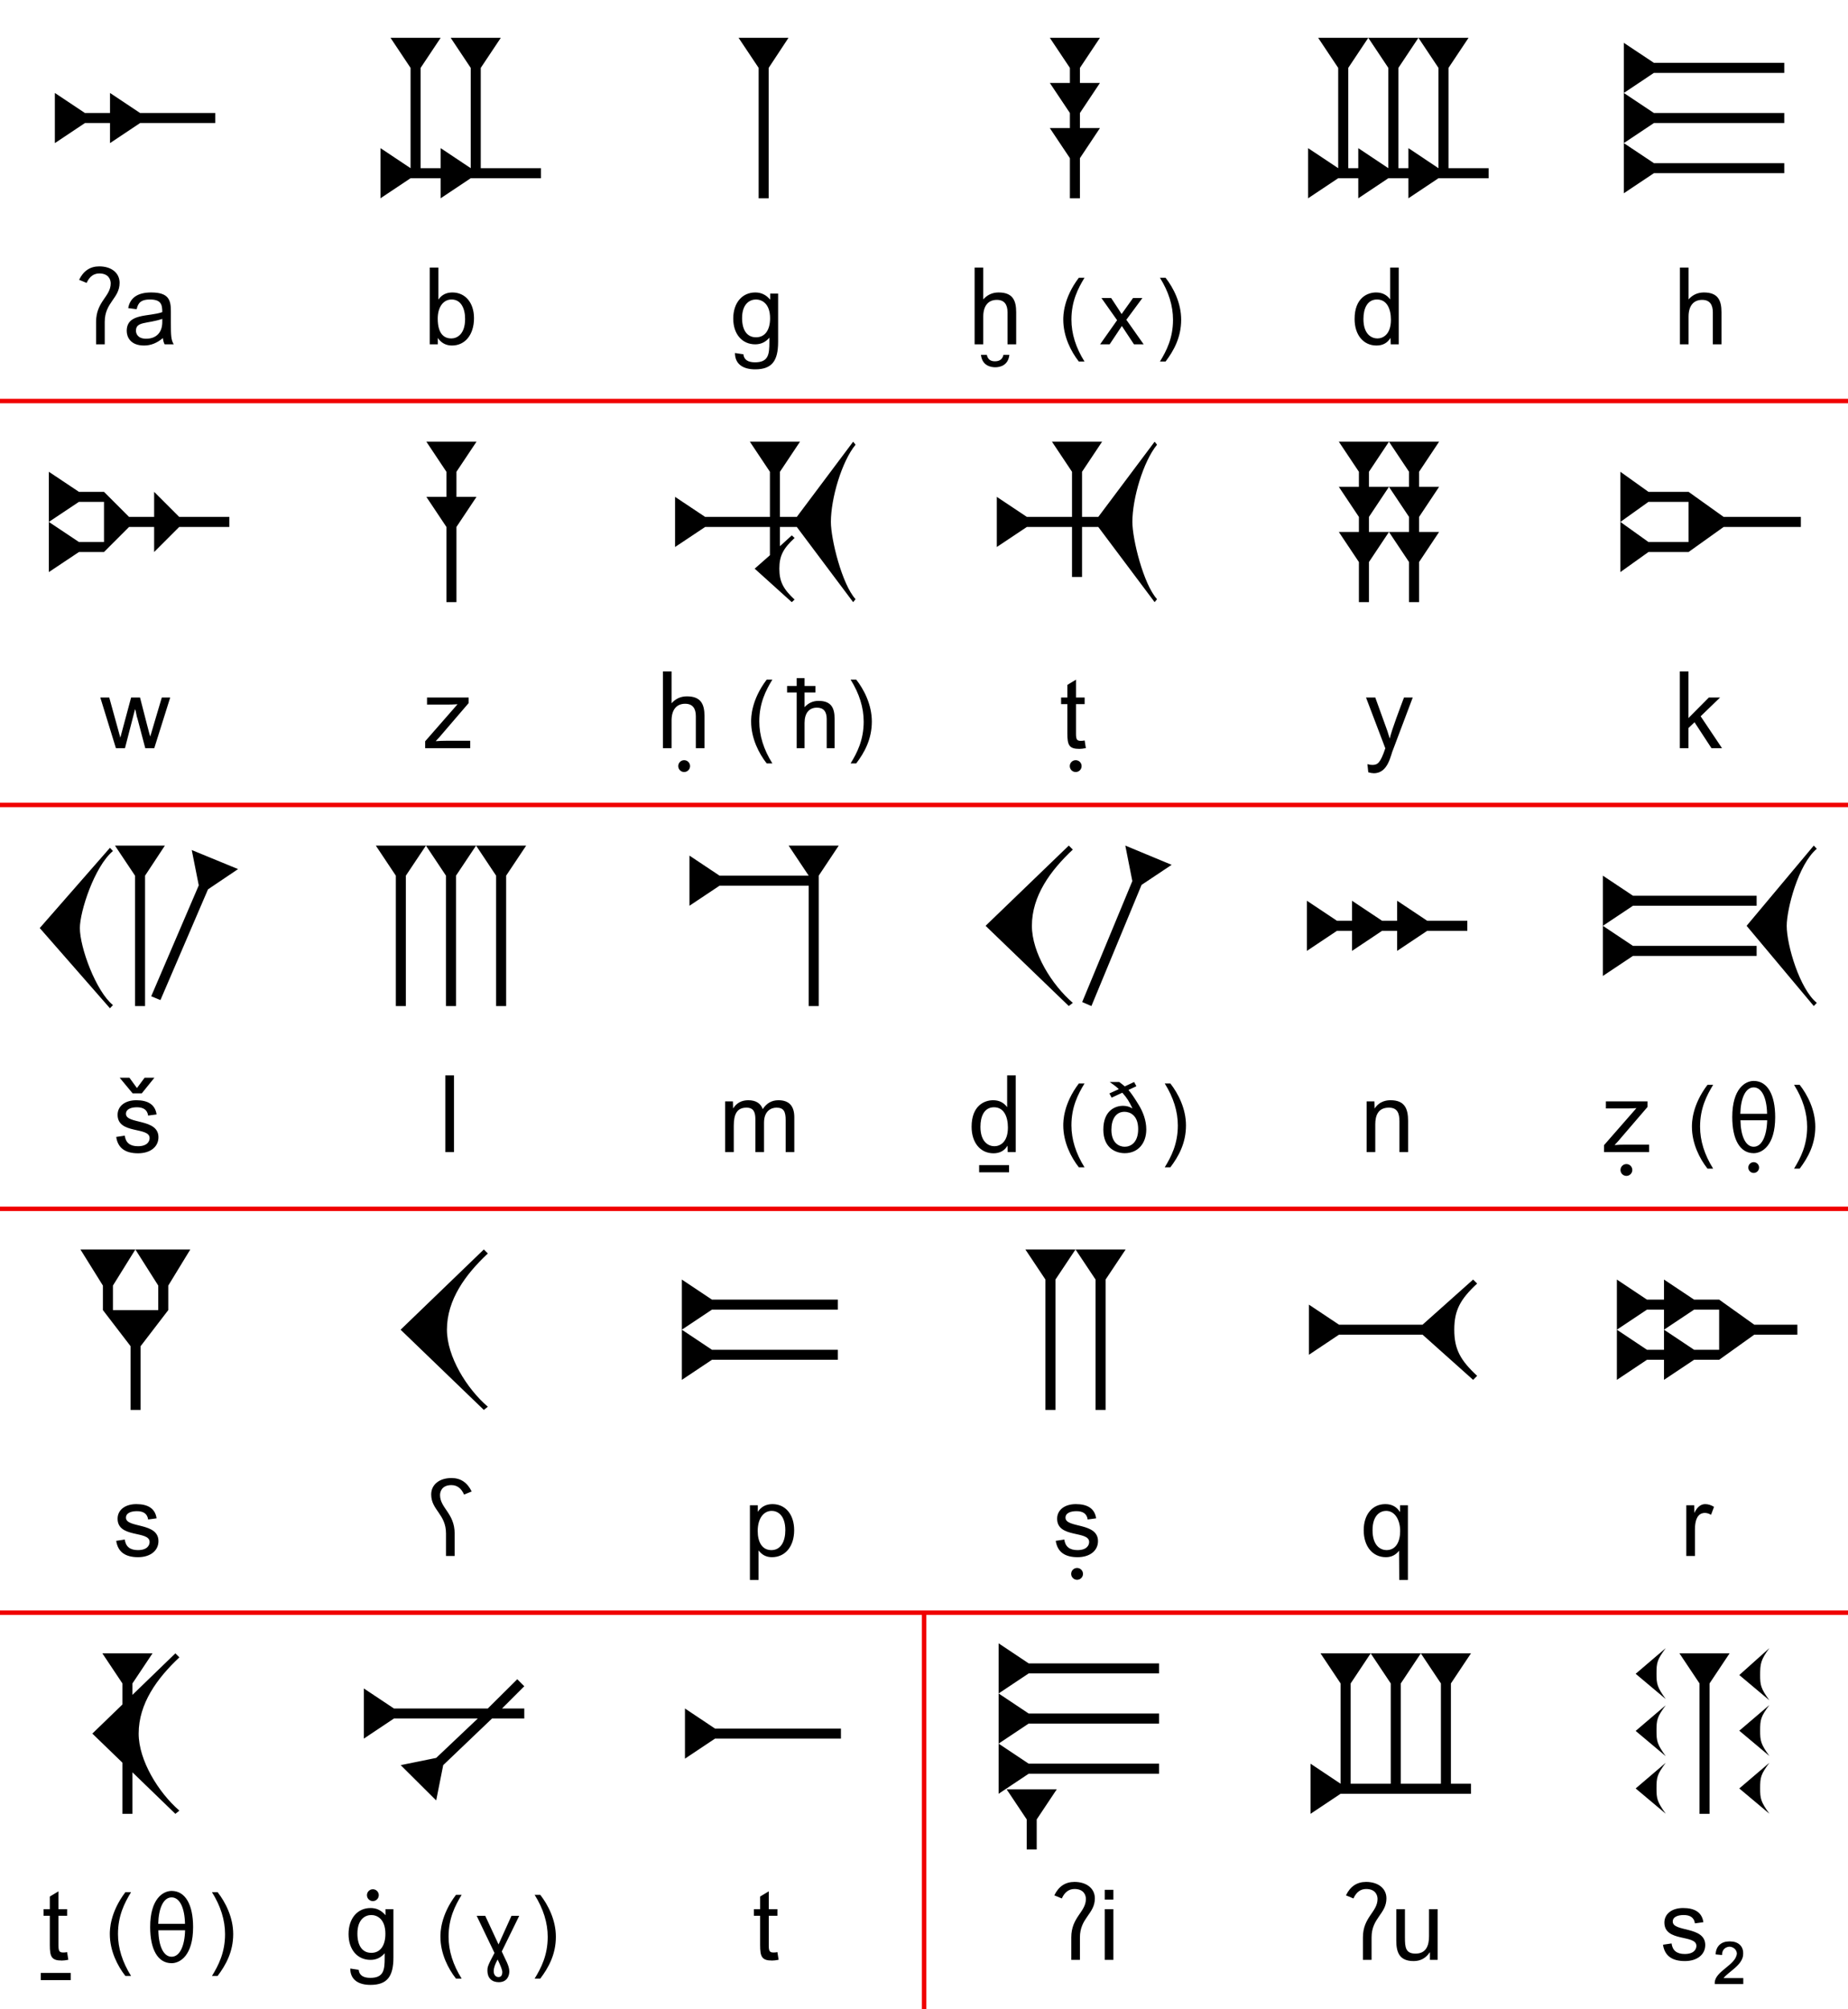 <?xml version="1.0" standalone="no"?>
<svg width="622" height="676" viewBox="0 0 622 676" xmlns="http://www.w3.org/2000/svg">
<title>Ugaritic alphabet chart</title>
<g transform="translate(-24,684)scale(0.75,-0.75)">
<path fill="none" stroke-width="2" stroke="#f00000" d="M24.32,732.08H869.12
M24.32,550.88H869.12
M24.32,369.68H869.12
M24.32,188.48H869.12
M446.72,188.48V0"/>
<path id="row1" d="M796.664,780.788
C802.979,780.788,804.556,777.245,804.556,771.931V757.52H800.674V771.888
C800.674,775.396,799.222,777.464,795.87,777.464
C792.006,777.464,789.78,774.784,789.78,769.958V757.52H785.899V791.959H789.78
V777.679
C791.604,779.737,793.898,780.788,796.664,780.788Z
M643.874,768.886
C643.874,761.904,647.631,760.158,650.136,760.158
C652.564,760.158,656.205,761.83,656.205,768.538
C656.205,773.438,654.409,777.635,649.964,777.635
C645.592,777.635,643.874,773.595,643.874,768.886Z
M639.907,768.886
C639.907,778.408,645.697,780.788,649.557,780.788
C652.28,780.788,654.339,779.738,655.862,777.679V791.959H659.722V757.52H656.119
L656.034,760.415
C654.641,758.121,652.538,756.984,649.729,756.984
C643.836,756.984,639.907,761.745,639.907,768.886Z
M552.547,749.794
C555.461,754.546,558.418,760.289,558.418,768.544
C558.418,774.847,556.461,781.126,552.547,787.389H555.072
C558.587,782.892,562.078,776.104,562.078,768.581
C562.078,760.604,558.732,754.63,555.072,749.794Z
M545.244,757.52H540.899
L535.462,765.74
L529.98,757.52H525.694
L533.326,768.342
L526.301,778.284H530.667
C533.505,773.979,535.088,771.591,535.342,771.102
L540.469,778.284H544.677
L537.475,768.538Z
M518.698,787.389
C515.794,782.631,512.827,776.88,512.827,768.62
C512.827,762.319,514.784,756.036,518.698,749.794H516.154
C512.63,754.269,509.167,761.066,509.167,768.581
C509.167,770.422,509.195,778.199,516.154,787.389Z
M478.491,749.909
C480.698,749.909,481.912,750.93,482.33,752.804H484.968
C484.451,747.867,480.533,747.229,478.643,747.229
C476.742,747.229,472.768,747.848,472.23,752.804H474.868
C475.24,750.944,476.348,749.909,478.491,749.909Z
M480.144,780.788
C486.458,780.788,488.036,777.245,488.036,771.931V757.52H484.154V771.888
C484.154,775.396,482.702,777.464,479.35,777.464
C475.486,777.464,473.26,774.784,473.26,769.958V757.52H469.379V791.959H473.26
V777.679
C475.083,779.737,477.378,780.788,480.144,780.788Z
M365.028,769.293
C365.028,764.133,367.071,760.672,371.29,760.672
C375.38,760.672,377.594,764.031,377.594,769.207
C377.594,775.949,373.786,777.635,371.247,777.635
C368.759,777.635,365.028,775.967,365.028,769.293Z
M361.061,769.077
C361.061,776.102,365.024,780.788,370.968,780.788
C373.648,780.788,375.857,779.692,377.637,777.548V780.271H381.197V758.586
C381.197,750.059,378.397,746.298,370.884,746.298
C365.811,746.298,361.833,748.372,361.833,753.632
L365.608,753.053
C365.871,750.585,367.701,749.45,370.84,749.45
C376.891,749.45,377.274,753.07,377.274,758.5V760.5
C375.58,758.505,373.477,757.52,370.925,757.52
C365.007,757.52,361.061,762.142,361.061,769.077Z
M228.439,769.077
C228.439,761.331,232.094,760.158,234.53,760.158
C237.009,760.158,240.727,761.912,240.727,768.929
C240.727,773.644,238.864,777.635,234.658,777.635
C230.927,777.635,228.439,774.211,228.439,769.077Z
M244.716,769.251
C244.716,761.891,240.762,756.984,234.83,756.984
C232.15,756.984,230.048,758.1,228.482,760.373V757.52H224.858V791.959H228.74
V777.722H228.847
C230.283,779.759,232.321,780.788,235.001,780.788
C240.83,780.788,244.716,776.173,244.716,769.251Z
M97.579,760.03
C101.848,760.03,104.828,762.551,104.828,767.536V768.929
C98.001,766.63,93.012,767.871,93.012,763.633
C93.012,762.192,93.925,760.03,97.579,760.03Z
M108.688,767.041
C108.688,761.608,108.737,759.605,109.953,757.52H105.879
C105.493,758.229,105.235,759.171,105.086,760.329
C102.491,758.099,99.682,756.984,96.657,756.984
C90.431,756.984,88.873,760.921,88.873,763.546
C88.873,771.629,98.903,769.804,104.828,771.974
C104.828,775.371,104.283,777.635,99.273,777.635
C95.71,777.635,93.992,776.49,93.334,773.281
L89.538,773.774
C90.381,778.567,94.016,780.788,99.853,780.788
C107.777,780.788,108.688,777.365,108.688,772.231Z
M81.683,784.86
C81.683,786.644,80.662,789.32,76.579,789.32
C74.048,789.32,72.14,787.905,70.874,785.074
L67.508,786.468
C69.438,790.479,72.461,792.494,76.536,792.494
C82.018,792.494,85.672,789.543,85.672,785.117
C85.672,778.109,79.002,776.357,79.002,767.597V757.52H75.121V767.597
C75.121,776.751,81.683,778.942,81.683,784.86Z
M832.73,879.3V883.8H774.23
L760.73,892.79V870.29
L774.23,879.3Z
M832.73,856.8V861.3H774.23
L760.73,870.29V847.79
L774.23,856.8Z
M760.73,825.29
L774.23,834.3H832.73V838.8H774.23
L760.73,847.79Z
M619.034,823.04V845.54
L632.55,836.54V881.54
L623.55,895.04H646.05
L637.06,881.54V836.54H641.56V845.54
L655.05,836.54V881.54
L646.05,895.04H668.55
L659.56,881.54V836.54H664.06V845.54
L677.55,836.54V881.54
L668.55,895.04H691.05
L682.05,881.54V836.54H700.05V832.04H677.55
L664.06,823.04V832.04H655.05
L641.56,823.04V832.04H632.55Z
M512.14,861.3V854.54H503.13
L512.14,841.04V823.04H516.64V841.04
L525.63,854.54H516.64V861.3
L525.63,874.79H516.64V881.54
L525.63,895.04H503.13
L512.14,881.54V874.79H503.13Z
M372.46,823.04H376.96V881.54
L385.86,895.04H363.45
L372.46,881.54Z
M202.75,823.04V845.54
L216.25,836.54V881.54
L207.25,895.04H229.76
L220.76,881.54V836.54H229.76V845.54
L243.25,836.54V881.54
L234.25,895.04H256.75
L247.75,881.54V836.54H274.75V832.04H243.25
L229.76,823.04V832.04H216.25Z
M128.62,856.8V861.3H94.87
L81.37,870.29V861.3H70.12
L56.62,870.29V847.79
L70.12,856.8H81.37V847.79
L94.87,856.8Z"/>
<path id="row2" d="M804.812,576.32H800.073
L792.46,587.965
L789.737,585.37V576.32H785.855V610.759H789.737V589.852
L798.894,599.073H803.933
L795.205,590.645Z
M666.002,599.074
L657.274,575.935
C656.083,573.498,655.142,565.1,648.554,565.1
C647.868,565.1,647.031,565.229,646.045,565.529
L645.659,569.175
C646.409,568.939,647.139,568.832,647.846,568.832
C650.185,568.832,651.43,569.513,653.693,576.278
L645.029,599.075H649.189
L654.572,584.17
C654.893,583.248,655.236,582.069,655.688,580.632
C656.475,584.423,660.717,595.417,662.077,599.075Z
M512.088,568.296
C512.088,569.762,513.277,570.951,514.743,570.951
C516.209,570.951,517.398,569.762,517.398,568.296
C517.398,566.83,516.209,565.641,514.743,565.641
C513.277,565.641,512.088,566.83,512.088,568.296Z
M514.882,582.773
C514.882,580.251,515.311,579.621,517.027,579.621
C517.584,579.621,518.164,579.664,518.764,579.793
L519.3,576.362
C518.142,576.126,517.177,576.019,516.383,576.019
C511.766,576.019,511.001,577.72,511.001,582.988V596.091H508.191V599.073H511.001
V604.733
L514.882,607.071V599.073H518.764V596.091H514.882Z
M413.727,569.504
C416.641,574.256,419.598,579.999,419.598,588.254
C419.598,594.557,417.642,600.836,413.727,607.099H416.252
C419.767,602.602,423.258,595.814,423.258,588.291
C423.258,580.314,419.912,574.34,416.252,569.504Z
M399.346,597.554
C405.108,597.554,406.548,594.321,406.548,589.472V576.32H403.006V589.432
C403.006,592.817,401.538,594.52,398.622,594.52
C395.097,594.52,393.064,592.074,393.064,587.671V576.32H389.522V601.32H385.22
V604.235H389.522V607.76H393.064V604.235H397.959V601.32H393.064V594.716
C394.728,596.595,396.822,597.554,399.346,597.554Z
M378.618,607.099
C375.714,602.34,372.747,596.591,372.747,588.33
C372.747,582.028,374.704,575.746,378.618,569.504H376.074
C372.55,573.979,369.087,580.776,369.087,588.291
C369.087,590.132,369.115,597.909,376.074,607.099Z
M336.376,568.296
C336.376,569.762,337.565,570.951,339.031,570.951
C340.497,570.951,341.686,569.762,341.686,568.296
C341.686,566.83,340.497,565.641,339.031,565.641
C337.565,565.641,336.376,566.83,336.376,568.296Z
M340.264,599.588
C346.578,599.588,348.156,596.045,348.156,590.731V576.32H344.274V590.688
C344.274,594.197,342.824,596.263,339.471,596.263
C335.608,596.263,333.38,593.584,333.38,588.758V576.32H329.499V610.759H333.38
V596.479
C335.203,598.537,337.498,599.588,340.264,599.588Z
M243.022,576.32H222.799V579.429
L237.339,596.049
C235.645,595.942,234.187,595.899,232.986,595.899H223.636V599.073H242.314
V596.564
L229.941,582.153
C229.056,581.028,227.73,579.771,227.561,579.472
C229.019,579.601,230.649,579.665,232.428,579.665H243.022Z
M93.592,589.981
C93.394,589.981,92.967,593.297,92.606,593.841
L88.081,576.32H84.027
L77.015,599.073H81.025
L86.001,581.059
L90.84,599.073H94.836
L97.902,587.149
C98.76,583.847,99.253,581.981,99.425,581.552
L104.614,599.073H108.389
L101.227,576.32H97.194Z
M789.78,668.84V686.84H771.78
L759.18,677.84V700.34
L771.78,691.34H789.78
L805.53,680.09H840.18V675.59H805.53
L789.78,664.34H771.78
L759.18,655.34V677.84
L771.78,668.84Z
M664.34,680.09V673.34H655.33
L664.34,659.84V641.85H668.84V659.84
L677.83,673.34H668.84V680.09
L677.83,693.59H668.84V700.34
L677.83,713.84H655.33
L664.34,700.34V693.59H655.33Z
M641.84,680.09V673.34H632.83
L641.84,659.84V641.85H646.34V659.84
L655.33,673.34H646.34V680.09
L655.33,693.59H646.34V700.34
L655.33,713.84H632.83
L641.84,700.34V693.59H632.83Z
M524.88,675.59
L550.17,641.85
L551.249,643.19
C545.13,649.94,540.18,670.1,540.18,677.84
C540.18,688.37,545.04,704.93,551.249,712.49
L550.17,713.84
L524.88,680.09H517.59V700.34
L526.59,713.84H504.09
L513.09,700.34V680.09H492.84
L479.34,689.09V666.59
L492.84,675.59H513.09V653.14H517.59V675.59Z
M387.33,671.81
L382.02,666.95V675.59H389.58
L414.87,641.85
L415.949,643.19
C409.83,649.94,404.88,670.1,404.88,677.84
C404.88,688.37,409.74,704.93,415.949,712.49
L414.87,713.84
L389.58,680.09H382.02V700.34
L391.02,713.84H368.52
L377.52,700.34V680.09H348.45
L334.95,689.09V666.59
L348.45,675.59H377.52V662.899
L370.68,656.87
L387.33,641.85
L388.59,643.01
C383.55,647.69,381.75,651.02,381.75,656.87
C381.75,662.719,383.55,665.959,388.59,670.639Z
M232.34,641.85H236.84V675.59
L245.84,689.09H236.84V700.34
L245.84,713.84H223.34
L232.34,700.34V689.09H223.34
L232.34,675.59Z
M101.17,691.34V680.09H89.92
L78.67,691.34H67.42
L53.92,700.34V677.84
L67.42,686.84H78.67V668.84H67.42
L53.92,677.84V655.34
L67.42,664.34H78.67
L89.92,675.59H101.17V664.34
L112.42,675.59H134.92V680.09H112.42Z"/>
<path id="row3" d="M816.594,388.184
C816.594,389.518,817.676,390.6,819.01,390.6
C820.344,390.6,821.426,389.518,821.426,388.184
C821.426,386.85,820.344,385.768,819.01,385.768
C817.676,385.768,816.594,386.85,816.594,388.184Z
M837.127,387.704
C840.042,392.455,842.998,398.198,842.998,406.454
C842.998,412.756,841.042,419.036,837.127,425.298H839.652
C843.167,420.801,846.658,414.014,846.658,406.491
C846.658,398.515,843.312,392.539,839.652,387.704Z
M825.058,409.391H813.07
C813.188,402.385,815.335,397.526,819.014,397.526
C822.693,397.526,824.881,402.385,825.058,409.391Z
M825.018,412.289
C824.901,419.275,822.733,424.153,819.014,424.153
C815.335,424.153,813.167,419.275,813.011,412.289Z
M809.39,410.841
C809.39,423.646,815.264,427.05,819.014,427.05
C825.276,427.05,828.658,420.724,828.658,410.841
C828.658,398.034,822.771,394.631,819.014,394.631
C812.752,394.631,809.39,400.938,809.39,410.841Z
M800.818,425.298
C797.914,420.539,794.947,414.79,794.947,406.53
C794.947,400.229,796.904,393.946,800.818,387.704H798.274
C794.75,392.178,791.287,398.976,791.287,406.491
C791.287,408.331,791.315,416.109,798.274,425.298Z
M759.231,387.096
C759.231,388.562,760.42,389.751,761.886,389.751
C763.352,389.751,764.541,388.562,764.541,387.096
C764.541,385.63,763.352,384.441,761.886,384.441
C760.42,384.441,759.231,385.63,759.231,387.096Z
M772.062,395.12H751.839V398.229
L766.379,414.846
C764.685,414.739,763.227,414.699,762.026,414.699H752.676V417.873H771.354V415.364
L758.98,400.953
C758.097,399.826,756.771,398.571,756.6,398.272
C758.058,398.401,759.688,398.465,761.468,398.465H772.062Z
M656.067,418.388
C662.428,418.388,663.916,414.549,663.916,409.124V395.12H660.034V408.952
C660.034,412.619,659.082,415.064,655.274,415.064
C650.402,415.064,649.184,411.453,649.184,407.558V395.12H645.302V417.873H648.798
L648.883,414.656
C651.204,418.198,654.63,418.388,656.067,418.388Z
M554.708,388.304
C557.621,393.055,560.578,398.799,560.578,407.054
C560.578,413.356,558.622,419.636,554.708,425.898H557.232
C560.747,421.401,564.238,414.614,564.238,407.091
C564.238,399.115,560.894,393.138,557.232,388.304Z
M536.756,397.526
C539.169,397.526,542.783,399.113,542.783,405.454
C542.783,411.654,539.097,413.203,536.639,413.203
C532.616,413.203,530.768,409.647,530.768,405.14
C530.768,399.05,534.361,397.526,536.756,397.526Z
M527.146,405.218
C527.146,413.751,532.454,415.884,535.992,415.884
C537.499,415.884,538.869,415.512,540.082,414.768
L540.16,414.846
C538.764,417.747,537.785,419.424,535.662,421.765
L530.867,419.553
L529.869,421.432
L534.096,423.369
C533.02,424.406,531.65,425.463,530.026,426.559H534.292
C535.545,425.62,536.385,424.974,536.756,424.603
L540.964,426.559
L541.983,424.681
L538.421,422.998
C539.742,421.495,541.35,419.047,543.043,416.273
C544.95,413.149,546.423,409.339,546.423,405.296
C546.423,398.897,542.556,394.631,536.756,394.631
C532.912,394.631,527.146,396.748,527.146,405.218Z
M518.698,425.898
C515.794,421.139,512.827,415.39,512.827,407.13
C512.827,400.829,514.784,394.546,518.698,388.304H516.154
C512.63,392.778,509.167,399.576,509.167,407.091
C509.167,408.931,509.195,416.709,516.154,425.898Z
M484.84,386.05H471.415V389.267H484.84Z
M471.994,406.486
C471.994,399.504,475.751,397.758,478.256,397.758
C480.683,397.758,484.324,399.435,484.324,406.143
C484.324,411.043,482.529,415.235,478.084,415.235
C473.712,415.235,471.994,411.195,471.994,406.486Z
M468.027,406.486
C468.027,416.008,473.817,418.388,477.677,418.388
C480.4,418.388,482.459,417.337,483.981,415.278V429.558H487.842V395.12H484.239
L484.154,398.015
C482.761,395.72,480.658,394.584,477.848,394.584
C471.955,394.584,468.027,399.345,468.027,406.486Z
M381.347,418.388
C386.223,418.388,388.466,415.697,388.466,410.754V395.12H384.584V409.488
C384.584,413.245,383.761,415.064,380.467,415.064
C378.228,415.064,374.87,413.717,374.87,408.33V395.12H370.989V409.917
C370.989,413.005,370.191,415.064,367,415.064
C362.777,415.064,361.296,412.21,361.296,406.936V395.12H357.414V417.873H360.91
L360.995,414.699
C362.539,417.144,364.812,418.388,367.815,418.388
C371.259,418.388,373.358,416.975,374.312,414.399
C376.007,417.058,378.344,418.388,381.347,418.388Z
M231.858,395.12H235.74V429.558H231.858Z
M101.299,428.495
L95.624,421.47H91.528
L85.703,428.495H90.078
L93.459,423.85
L96.903,428.495Z
M84.773,411.847
C84.773,415.771,88.137,418.388,93.181,418.388
C98.415,418.388,101.646,416.415,102.272,412.018
L98.477,411.504
C98.126,414.048,96.373,415.235,93.459,415.235
C90.969,415.235,88.526,414.479,88.526,412.289
C88.526,407.507,103.109,410.348,103.109,401.79
C103.109,397.466,99.446,394.584,93.952,394.584
C88.185,394.584,84.89,396.97,84.152,401.918
L87.99,402.497
C88.419,399.323,90.339,397.758,93.909,397.758
C98.095,397.758,99.142,399.946,99.142,401.404
C99.142,406.625,84.773,402.97,84.773,411.847Z
M847.33,462.08
C839.68,468.29,833.83,487.91,833.83,496.64
C833.83,504.02,838.96,524.179,847.33,531.199
L845.98,532.64
L815.83,496.64
L845.98,460.65Z
M751.33,496.64
L764.83,487.64H820.33V483.14H764.83
L751.33,474.14Z
M764.83,505.64H820.33V510.14H764.83
L751.33,519.14V496.64Z
M652.25,494.4H659V485.39
L672.5,494.4H690.5V498.9H672.5
L659,507.89V498.9H652.25
L638.75,507.89V498.9H632
L618.5,507.89V485.39
L632,494.4H638.75V485.39Z
M513.45,462.08
C504,470.18,495.09,484.58,495.09,496.64
C495.09,510.05,503.37,521.39,513.45,530.84
L511.65,532.64
L474.3,496.64
L511.65,460.65Z
M557.8,524
L537.01,532.64
L540.16,516.71
L517.66,462.44
L521.8,460.65
L544.3,515Z
M354.91,514.64H394.92V460.65H399.42V519.14
L408.41,532.64H385.91
L394.92,519.14H354.91
L341.41,528.14V505.64Z
M254.64,460.65H259.14V519.14
L268.14,532.64H245.65
L254.64,519.14Z
M232.14,460.65H236.64V519.14
L245.65,532.64H223.15
L232.14,519.14Z
M209.64,460.65H214.14V519.14
L223.15,532.64H200.65
L209.64,519.14Z
M82.689,461.08
C75.04,467.29,67.84,486.91,67.84,495.64
C67.84,503.02,74.32,523.179,82.689,530.199
L81.34,531.64
L49.84,495.64
L81.34,459.65Z
M104,463.33
L99.859,465.03
L121.2,514.8
L118.05,530.64
L138.84,522.09
L125.34,513Z
M92.6,460.65H97.1V519.14
L106,532.64H83.59
L92.6,519.14Z"/>
<path id="row4" d="M797.069,233.242
C795.302,233.242,792.652,232.208,792.652,225.865V213.92H788.77V236.674H792.308
L792.394,233.242
C793.616,235.859,795.246,237.188,797.24,237.188
C798.549,237.188,799.878,236.781,801.208,235.966
L799.878,232.406
C798.914,232.963,797.97,233.242,797.069,233.242Z
M647.96,225.479
C647.96,218.342,651.717,216.558,654.222,216.558
C658.424,216.558,660.355,220.273,660.355,225.157
C660.355,229.796,658.179,234.164,654.051,234.164
C651.615,234.164,647.96,232.427,647.96,225.479Z
M643.993,225.479
C643.993,232.504,647.87,237.188,653.686,237.188
C656.581,237.188,658.747,236.029,660.205,233.735H660.312V236.674H663.83V203.17
H659.948
L659.862,216.301
C658.361,214.35,656.387,213.384,653.964,213.384
C647.981,213.384,643.993,218.223,643.993,225.479Z
M512.712,205.896
C512.712,207.362,513.901,208.551,515.367,208.551
C516.833,208.551,518.021,207.362,518.022,205.896
C518.022,204.43,516.833,203.241,515.367,203.241
C513.901,203.241,512.712,204.43,512.712,205.896Z
M506.413,230.647
C506.413,234.572,509.776,237.188,514.82,237.188
C520.053,237.188,523.284,235.215,523.912,230.818
L520.116,230.304
C519.766,232.848,518.012,234.035,515.098,234.035
C512.608,234.035,510.166,233.287,510.166,231.097
C510.166,226.315,524.748,229.148,524.748,220.59
C524.748,216.266,521.086,213.384,515.592,213.384
C509.824,213.384,506.53,215.77,505.791,220.718
L509.63,221.297
C510.058,218.123,511.979,216.558,515.549,216.558
C519.735,216.558,520.781,218.746,520.781,220.204
C520.781,225.426,506.413,221.77,506.413,230.647Z
M372.037,225.157
C372.037,220.232,373.961,216.558,378.17,216.558
C382.417,216.558,384.432,220.429,384.432,225.479
C384.432,232.427,380.777,234.164,378.341,234.164
C374.559,234.164,372.037,230.561,372.037,225.157Z
M388.4,225.479
C388.4,218.223,384.411,213.384,378.428,213.384
C375.962,213.384,374.01,214.35,372.531,216.301H372.424V203.17H368.542V236.674
H372.08V233.735
C373.603,236.029,375.79,237.188,378.685,237.188
C384.514,237.188,388.4,232.504,388.4,225.479Z
M225.507,241.517
C225.507,245.943,229.153,248.894,234.622,248.894
C238.718,248.894,241.72,246.879,243.671,242.868
L240.261,241.474
C239.018,244.305,237.109,245.72,234.579,245.72
C230.496,245.72,229.475,243.044,229.475,241.26
C229.475,235.436,236.037,233.046,236.037,223.997V213.92H232.155V223.997
C232.155,232.757,225.507,234.509,225.507,241.517Z
M84.773,230.647
C84.773,234.572,88.137,237.188,93.181,237.188
C98.414,237.188,101.646,235.215,102.272,230.818
L98.477,230.304
C98.126,232.848,96.373,234.035,93.459,234.035
C90.969,234.035,88.526,233.287,88.526,231.097
C88.526,226.315,103.109,229.148,103.109,220.59
C103.109,216.266,99.446,213.384,93.952,213.384
C88.185,213.384,84.89,215.77,84.152,220.718
L87.99,221.297
C88.419,218.123,90.339,216.558,93.909,216.558
C98.095,216.558,99.142,218.746,99.142,220.204
C99.142,225.426,84.773,221.77,84.773,230.647Z
M778.76,337.94V328.94H771.11
L757.61,337.94V315.44
L771.11,324.44H778.76V315.44
L792.26,324.44H803.51V306.44H792.26
L778.76,315.44V306.44H771.11
L757.61,315.44V292.94
L771.11,301.94H778.76V292.94
L792.26,301.94H803.51
L819.26,313.2H838.61V317.7H819.26
L803.51,328.94H792.26Z
M670.42,317.7
L693.1,337.94
L694.9,336.14
C687.34,329.12,684.64,324.17,684.64,315.44
C684.64,306.71,687.34,301.76,694.9,294.74
L693.1,292.94
L670.42,313.2Z
M670.42,317.7H632.9
L619.4,326.69V304.19
L632.9,313.2H670.42Z
M523.66,279.45H528.16V337.94
L537.16,351.44H514.66
L523.66,337.94Z
M501.16,279.45H505.66V337.94
L514.66,351.44H492.16
L501.16,337.94Z
M408,324.44V328.94H351.5
L338,337.94V315.44
L351.5,324.44Z
M408,301.94V306.44H351.5
L338,315.44V292.94
L351.5,301.94Z
M250.93,280.88
C241.48,288.98,232.57,303.38,232.57,315.44
C232.57,328.85,240.85,340.19,250.93,349.64
L249.13,351.44
L211.78,315.44
L249.13,279.45Z
M103.02,335.24V324.24H82.68V335.24
L92.749,351.44H68.09
L78.18,335.24V324.24
L90.6,308.04V279.45H95.1V308.04
L107.52,324.24V335.24
L117.409,351.44H92.749Z"/>
<path transform="translate(1,0.2)" d="M195.679,61.547
C195.679,63.013,196.867,64.202,198.333,64.202
C199.8,64.202,200.988,63.013,200.988,61.547
C200.988,60.081,199.8,58.892,198.333,58.892
C196.867,58.892,195.679,60.081,195.679,61.547Z"/>
<path id="row5" d="M127.127,25.505
C130.041,30.256,132.997,35.999,132.997,44.255
C132.997,50.558,131.041,56.837,127.127,63.1H129.651
C133.166,58.602,136.657,51.815,136.657,44.292
C136.657,36.316,133.312,30.34,129.651,25.505Z
M115.058,45.992H103.069
C103.188,38.986,105.334,34.127,109.014,34.127
C112.692,34.127,114.881,38.986,115.058,45.992Z
M115.018,48.89
C114.9,55.876,112.732,60.754,109.014,60.754
C105.334,60.754,103.166,55.876,103.011,48.89Z
M99.39,47.442
C99.39,60.247,105.264,63.651,109.014,63.651
C115.275,63.651,118.657,57.325,118.657,47.442
C118.657,34.635,112.771,31.232,109.014,31.232
C102.752,31.232,99.39,37.539,99.39,47.442Z
M90.817,63.1
C87.913,58.34,84.946,52.591,84.946,44.331
C84.946,38.03,86.903,31.747,90.817,25.505H88.273
C84.749,29.98,81.286,36.777,81.286,44.292
C81.286,46.132,81.314,53.91,88.273,63.1Z
M492.76,82.24H497.25V95.74
L506.25,109.24H483.75
L492.76,95.74Z
M778.933,49.447
C778.933,53.371,782.296,55.986,787.34,55.986
C792.573,55.986,795.804,54.015,796.432,49.618
L792.636,49.103
C792.286,51.648,790.531,52.835,787.618,52.835
C785.128,52.835,782.686,52.087,782.686,49.898
C782.686,45.115,797.268,47.948,797.268,39.39
C797.268,35.066,793.606,32.184,788.112,32.184
C782.343,32.184,779.05,34.57,778.311,39.519
L782.15,40.098
C782.578,36.923,784.499,35.358,788.069,35.358
C792.255,35.358,793.301,37.546,793.301,39.004
C793.301,44.226,778.933,40.57,778.933,49.447Z
M667.237,35.529
C672.092,35.529,673.306,39.25,673.306,43.313V55.473H677.166V32.72H673.714
V36.065H673.606
C671.848,33.471,669.468,32.184,666.422,32.184
C660.177,32.184,658.616,35.855,658.616,41.362V55.473H662.498V42.863
C662.498,38.463,662.712,35.529,667.237,35.529Z
M650.203,60.06
C650.203,61.845,649.182,64.52,645.099,64.52
C642.569,64.52,640.66,63.105,639.395,60.274
L636.028,61.669
C637.958,65.679,640.981,67.694,645.056,67.694
C650.538,67.694,654.192,64.744,654.192,60.318
C654.192,53.31,647.523,51.558,647.523,42.798V32.72H643.641V42.798
C643.641,51.952,650.203,54.144,650.203,60.06Z
M531.66,59.784H527.778V64.159H531.66Z
M531.66,32.72H527.778V55.473H531.66Z
M519.323,60.06
C519.323,61.845,518.302,64.52,514.219,64.52
C511.689,64.52,509.78,63.105,508.515,60.274
L505.148,61.669
C507.078,65.679,510.102,67.694,514.176,67.694
C519.658,67.694,523.34,64.744,523.34,60.318
C523.34,53.31,516.643,51.558,516.643,42.798V32.72H512.761V42.798
C512.761,51.951,519.323,54.144,519.323,60.06Z
M377.002,39.174
C377.002,36.652,377.431,36.023,379.147,36.023
C379.704,36.023,380.283,36.065,380.884,36.193
L381.42,32.763
C380.262,32.527,379.297,32.42,378.503,32.42
C373.885,32.42,373.121,34.12,373.121,39.39V52.492H370.312V55.473
H373.121V61.134
L377.002,63.472V55.473H380.884V52.492H377.002Z
M271.928,24.306
C274.842,29.056,277.799,34.798,277.799,43.054
C277.799,49.355,275.842,55.637,271.928,61.899H274.452
C277.968,57.402,281.458,50.614,281.458,43.092
C281.458,35.115,278.112,29.14,274.452,24.306Z
M253.562,27.664
C253.562,26.07,254.414,25.009,255.694,25.009
C256.828,25.009,257.416,25.767,257.416,27.284
C257.416,28.162,256.711,30.039,255.322,32.894
C254.148,30.798,253.562,29.061,253.562,27.664Z
M250.743,27.824
C250.743,29.425,250.743,29.89,253.914,35.828
L245.929,52.477H249.766
L255.734,39.641
L261.527,52.477H265.01
L257.183,36.486
C258.706,32.987,260.567,30.164,260.567,27.544
C260.567,25.612,259.616,22.714,255.812,22.714
C252.657,22.714,250.743,24.667,250.743,27.824Z
M239.178,61.899
C236.274,57.142,233.307,51.391,233.307,43.131
C233.307,36.829,235.264,30.548,239.178,24.306H236.634
C233.11,28.779,229.647,35.577,229.647,43.092
C229.647,44.932,229.675,52.711,236.634,61.899Z
M198.65,35.873
C202.741,35.873,204.955,39.232,204.955,44.407
C204.955,51.149,201.147,52.835,198.608,52.835
C196.12,52.835,192.389,51.167,192.389,44.493
C192.389,39.334,194.431,35.873,198.65,35.873Z
M188.421,44.277
C188.421,51.303,192.384,55.986,198.328,55.986
C201.009,55.986,203.218,54.893,204.998,52.748V55.473H208.558V33.786
C208.558,25.258,205.755,21.498,198.243,21.498
C193.173,21.498,189.194,23.571,189.194,28.832
L192.968,28.253
C193.231,25.785,195.061,24.65,198.2,24.65
C204.251,24.65,204.633,28.27,204.633,33.7V35.7
C202.939,33.706,200.838,32.72,198.286,32.72
C192.367,32.72,188.421,37.343,188.421,44.277Z
M63.731,23.649H50.307V26.866H63.731Z
M58.242,39.174
C58.242,36.652,58.671,36.023,60.386,36.023
C60.943,36.023,61.523,36.065,62.123,36.193
L62.659,32.763
C61.501,32.527,60.536,32.42,59.743,32.42
C55.125,32.42,54.36,34.121,54.36,39.39V52.492H51.551V55.473H54.36
V61.134
L58.242,63.472V55.473H62.123V52.492H58.242Z
M779.53,149.742
C775.66,155.077,775.39,156.574,775.39,161.067
C775.39,166.122,775.66,167.338,779.53,172.581
L766.04,161.067Z
M826.04,149.181
C822.17,154.516,821.9,156.013,821.9,160.506
C821.9,165.561,822.17,167.339,826.04,172.581
L812.55,160.506Z
M826.04,124.209
C822.17,129.544,821.9,131.041,821.9,135.534
C821.9,140.589,822.17,141.806,826.04,147.047
L812.55,135.534Z
M826.04,98.3
C822.17,103.636,821.9,105.133,821.9,109.625
C821.9,114.681,822.17,115.896,826.04,121.139
L812.55,109.625Z
M779.53,124.114
C775.66,129.45,775.39,130.947,775.39,135.44
C775.39,140.494,775.66,141.711,779.53,146.952
L766.04,135.44Z
M779.53,98.3
C775.66,103.636,775.39,105.133,775.39,109.625
C775.39,114.681,775.66,115.896,779.53,121.139
L766.04,109.625Z
M794.7,98.24H799.2V156.74
L808.19,170.24H785.69
L794.7,156.74Z
M620.13,120.74
L633.63,111.74V156.74
L624.616,170.24H647.13
L638.14,156.74V111.74H656.14V156.74
L647.13,170.24H669.63
L660.64,156.74V111.74H678.64V156.74
L669.63,170.24H692.13
L683.13,156.74V111.74H692.13V107.24H633.63
L620.13,98.24Z
M552.15,116.24V120.74H493.65
L480.15,129.74V107.24
L493.65,116.24Z
M552.15,161.24V165.74H493.65
L480.15,174.74V152.24
L493.65,161.24Z
M552.15,138.74V143.24H493.65
L480.15,152.24V129.74
L493.65,138.74Z
M352.89,136.49H409.39V131.99H352.89
L339.39,122.99V145.5Z
M267.29,155.48
L264.14,158.63
L250.91,145.5H208.79
L195.29,154.49V131.99
L208.79,141H246.41
L227.75,123.33
L211.82,120.09
L227.75,104.25
L230.9,120.09
L252.8,141H267.29V145.5H257.3Z
M91.439,98.24V116.87
L110.699,98.24
L112.499,99.68
C103.14,107.78,94.23,122.18,94.23,134.24
C94.23,147.65,102.42,158.99,112.499,168.44
L110.699,170.24
L91.439,151.61V156.74
L100.439,170.24H77.939
L86.939,156.74V147.29
L73.439,134.24
L86.939,121.19V98.24Z
M801.962,35.632
C802.231,38.963,804.548,40.998,807.999,40.998
C808.161,40.998,808.317,40.998,808.479,40.998
C811.964,40.998,814.288,38.933,814.288,35.834V35.355
C814.288,30.485,807.656,27.4,805.497,24.558H814.339V21.876H801.52
C801.52,22.038,801.528,22.198,801.546,22.356H801.52
C801.52,27.682,811.152,30.387,811.46,35.628
C811.345,37.321,809.922,38.536,808.185,38.638
C806.744,38.556,804.796,37.73,804.796,34.886
L804.316,34.94
C804.003,34.958,803.192,35.047,802.442,35.125
C802.282,35.141,802.036,35.158,801.893,35.179
C801.905,35.34,801.938,35.458,801.962,35.632Z"/></g></svg>
